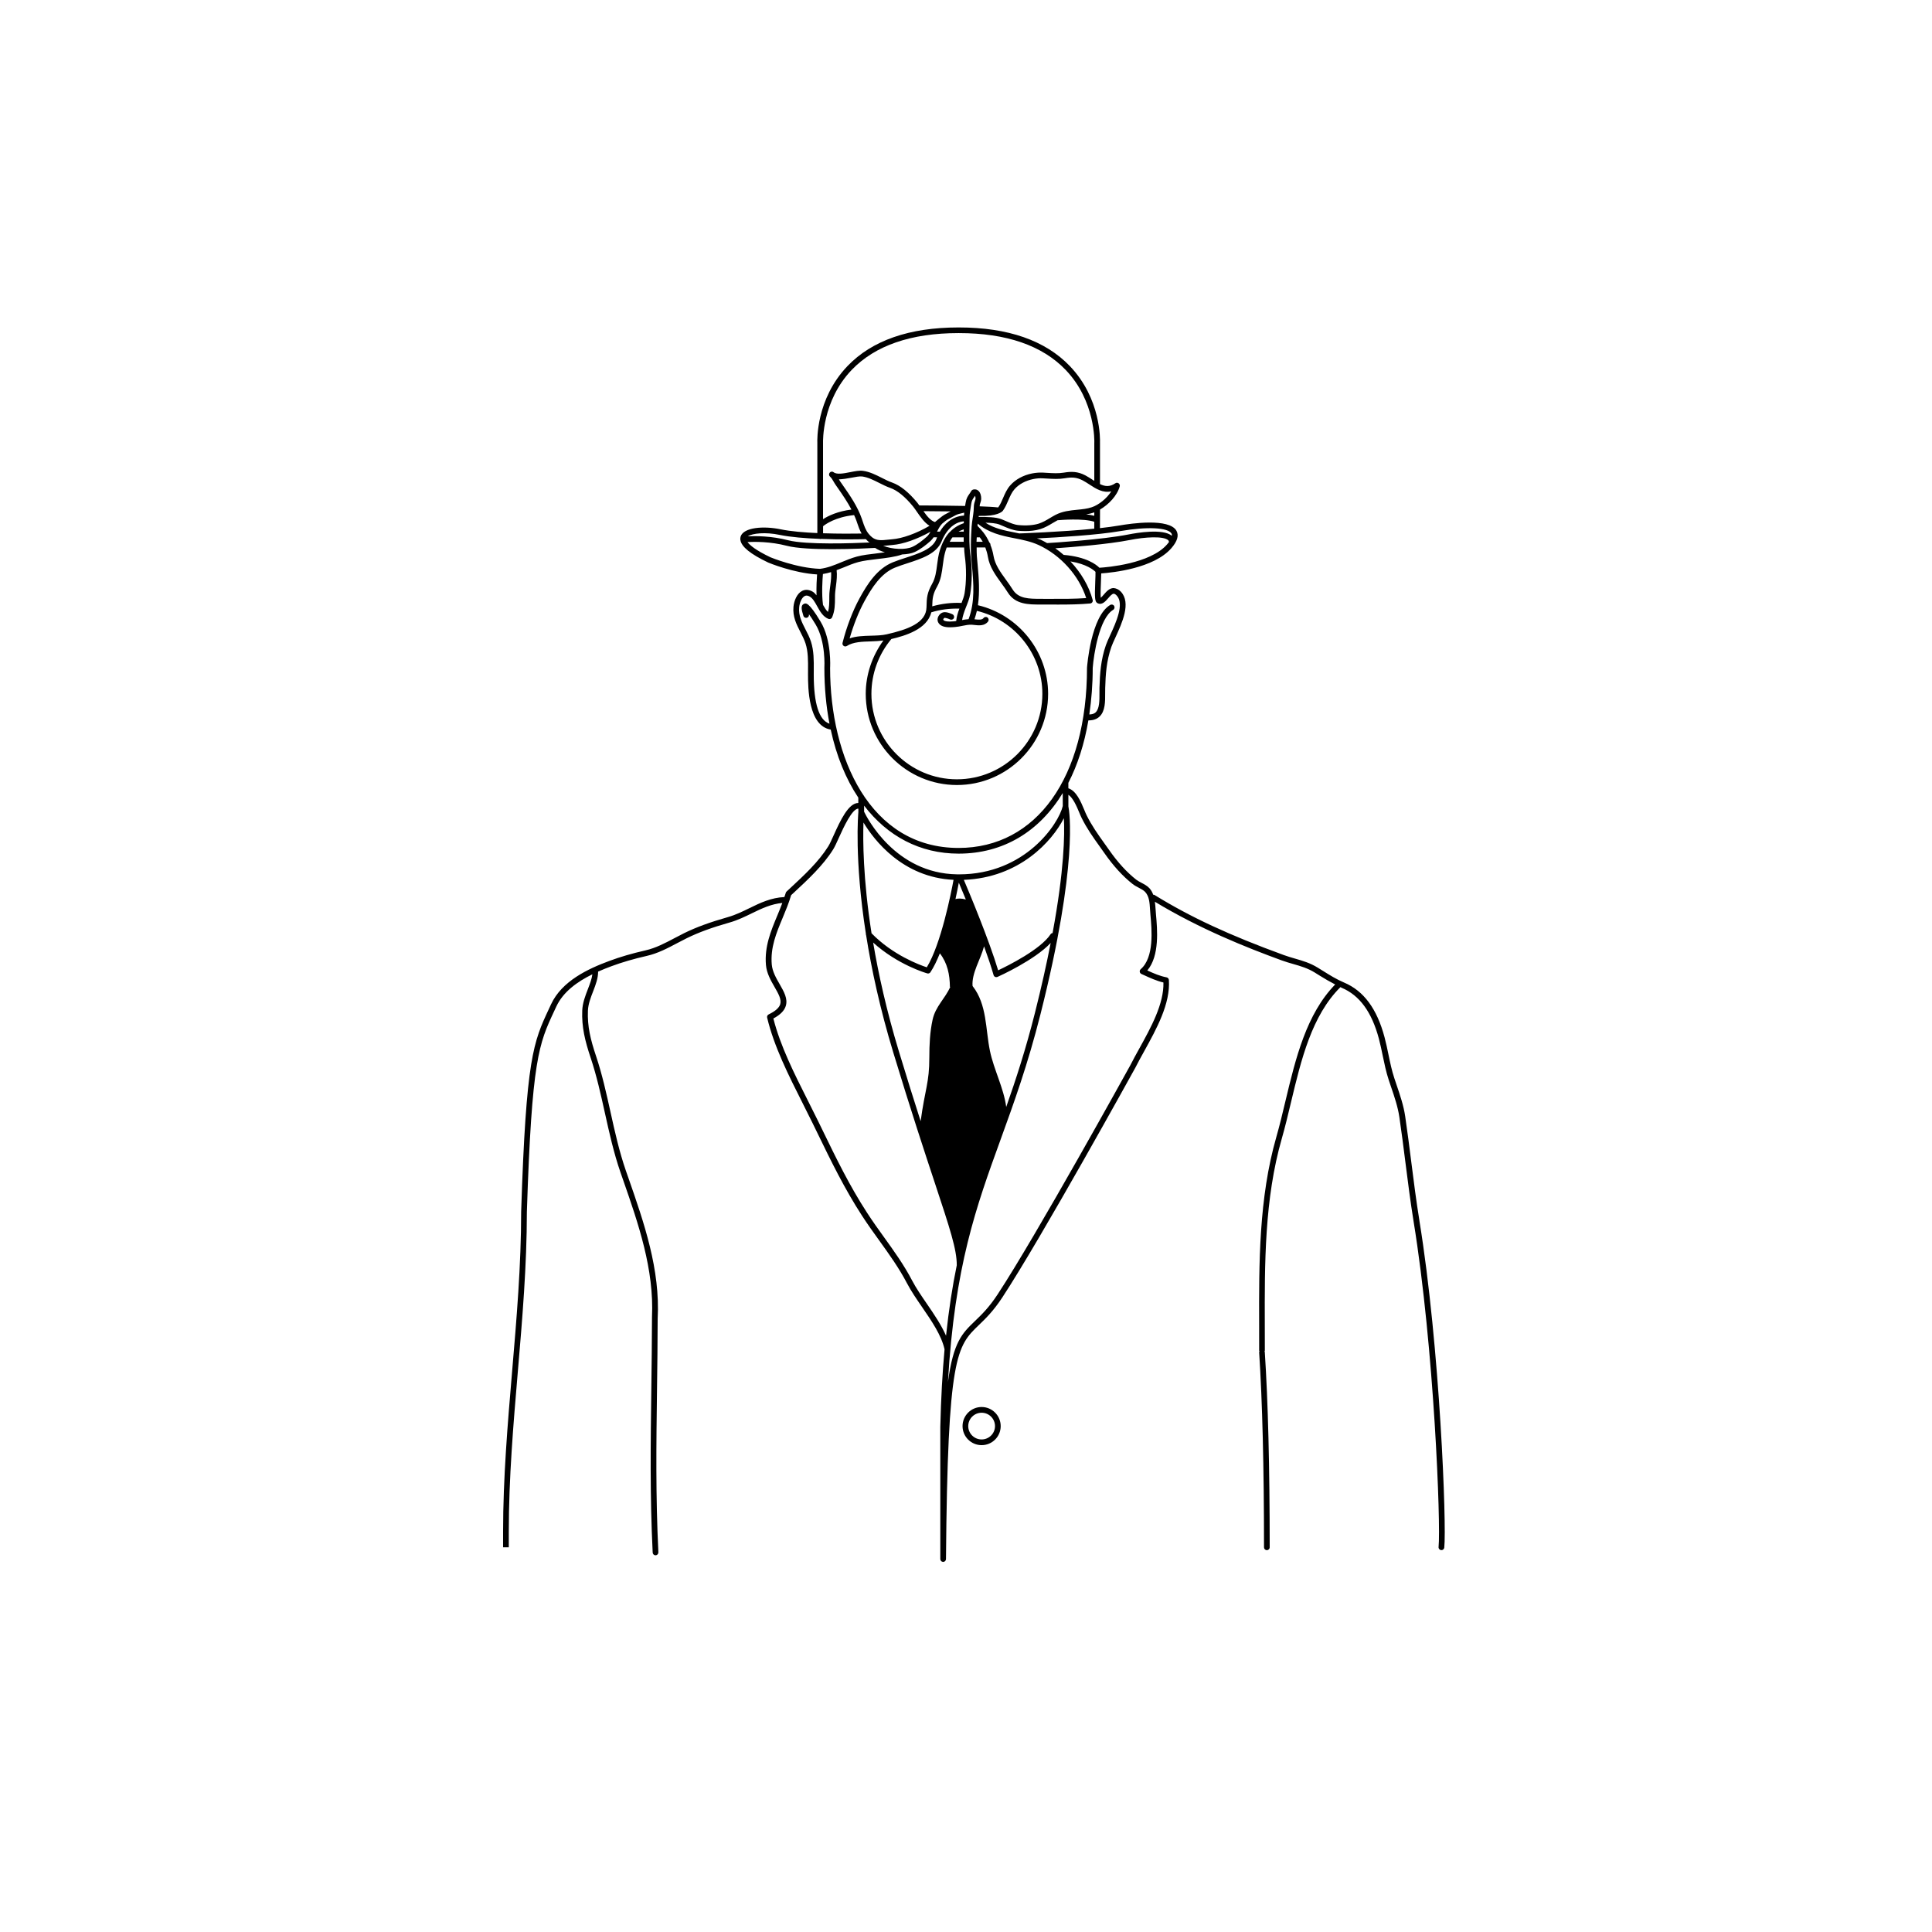 <?xml version="1.0" encoding="UTF-8"?>
<!-- Uploaded to: ICON Repo, www.iconrepo.com, Generator: ICON Repo Mixer Tools -->
<svg fill="#000000" width="800px" height="800px" version="1.1" viewBox="144 144 512 512" xmlns="http://www.w3.org/2000/svg">
 <g>
  <path d="m404.14 516.87c-2.785 0-5.055 2.273-5.055 5.062 0 2.785 2.266 5.047 5.055 5.047 2.793 0 5.055-2.262 5.055-5.047-0.004-2.789-2.266-5.062-5.055-5.062zm0 8.598c-1.953 0-3.547-1.582-3.547-3.531 0-1.961 1.594-3.547 3.547-3.547s3.547 1.586 3.547 3.547c-0.004 1.949-1.594 3.531-3.547 3.531z"/>
  <path d="m520.16 467.47c-0.848-5.184-1.512-10.449-2.156-15.543-0.504-3.969-1.02-8.074-1.617-12.105-0.418-2.836-1.359-5.606-2.273-8.289l-0.598-1.785c-0.691-2.086-1.109-4.121-1.559-6.289-0.312-1.5-0.629-3.055-1.047-4.613-2.016-7.543-5.527-12.277-10.723-14.465-2.047-0.875-3.773-1.953-5.598-3.094l-1.352-0.836c-2.047-1.266-3.961-1.812-5.984-2.398-0.977-0.289-1.988-0.57-3.047-0.961-14.48-5.281-24.727-10.047-34.27-15.93-0.098-0.059-0.207-0.039-0.316-0.051-0.227-0.598-0.52-1.176-0.977-1.691-0.57-0.641-1.379-1.066-2.16-1.48-0.516-0.273-0.992-0.523-1.367-0.816-2.484-1.945-4.902-4.59-7.188-7.871-0.434-0.613-0.855-1.211-1.281-1.797-1.688-2.363-3.281-4.594-4.656-7.356-0.203-0.402-0.414-0.91-0.645-1.473-0.906-2.18-2.117-5.062-4.219-5.723v-1.441c2.449-4.758 4.246-10.309 5.305-16.555h0.09c1.195 0 2.156-0.336 2.863-1.008 1.523-1.43 1.508-3.969 1.496-6.207-0.004-0.469-0.004-0.922 0.012-1.34 0.105-3.598 0.312-7.141 1.633-10.926 0.227-0.645 0.613-1.48 1.047-2.434 1.793-3.898 4.254-9.238 1.477-12.184-0.613-0.656-1.25-0.891-1.945-0.969-1.117 0.023-1.898 0.938-2.59 1.738-0.227 0.258-0.559 0.648-0.797 0.836-0.102-0.91-0.004-3.09 0.047-4.336 0.039-0.934 0.07-1.621 0.07-2.121 3.012-0.207 13.914-1.32 18.582-6.672 1.594-1.828 2.051-3.379 1.359-4.621-1.926-3.41-12.051-1.945-15.094-1.41-1.508 0.262-3.285 0.492-5.184 0.707l0.02-4.926c2.238-1.305 4.523-3.617 5.223-6.141 0.086-0.309-0.031-0.629-0.293-0.816-0.25-0.188-0.609-0.188-0.867-0.012-1.523 1.039-2.769 0.848-4.07 0.223v-11c0-0.004-0.004-0.004-0.004-0.012 0.031-0.645 0.336-11.574-7.996-20.273-6.5-6.785-16.383-10.227-29.371-10.227h-0.16c-12.992 0-22.879 3.441-29.383 10.23-8.402 8.777-8.012 19.844-7.992 20.277v21.781 0.051 2.152c-3.527-0.156-7.078-0.453-9.691-0.992-4.602-0.957-9.824-0.516-10.629 1.879-0.098 0.281-0.109 0.574-0.086 0.867 0 0.016-0.016 0.031-0.012 0.047 0 0.031 0.035 0.047 0.039 0.074 0.262 1.75 2.66 3.699 7.352 5.934 0.281 0.117 6.699 2.781 12.957 3.152-0.09 1.133-0.211 3.324-0.145 5.535-0.312-0.359-0.613-0.73-1.023-0.969-1.23-0.715-2.203-0.504-2.805-0.195-1.371 0.707-2.133 2.609-2.281 4.188-0.25 2.648 0.812 4.715 1.84 6.711 0.523 1.023 1.023 1.984 1.359 3.031 0.695 2.16 0.676 4.637 0.656 7.031l-0.004 1.164c0 3.465 0.059 13.672 6.019 14.617 1.5 6.988 3.996 13.059 7.309 18.035v1.414c-2.609 0-4.777 4.68-6.516 8.539-0.574 1.266-1.066 2.363-1.445 2.961-2.555 4.09-6.379 7.637-10.078 11.07l-0.973 0.902c-0.105 0.098-0.176 0.215-0.211 0.348-0.105 0.379-0.25 0.742-0.371 1.113-3.488 0.16-6.398 1.535-9.195 2.91-1.805 0.887-3.672 1.797-5.688 2.379-4.871 1.387-8.465 2.699-11.652 4.266-0.84 0.418-1.676 0.855-2.516 1.301-2.469 1.305-5.023 2.656-7.727 3.269-3.598 0.816-6.742 1.738-9.609 2.805-5.684 2.106-12.57 5.324-15.434 11.473l-0.523 1.125c-4.18 8.949-6.09 13.035-7.41 53.879 0 0.012 0.012 0.016 0.012 0.023h-0.012c0 14.137-1.215 28.398-2.387 42.195-1.18 13.891-2.402 28.254-2.402 42.598v4.102h1.512v-4.102c0-14.277 1.219-28.613 2.398-42.473 1.176-13.816 2.387-28.102 2.394-42.301 1.309-40.535 3.176-44.531 7.269-53.289l0.523-1.125c1.844-3.965 5.617-6.625 9.566-8.566-0.152 1.23-0.656 2.539-1.184 3.914-0.695 1.797-1.414 3.668-1.5 5.668-0.176 4.383 0.727 8.062 2.238 12.57 1.57 4.707 2.695 9.754 3.773 14.629 1.152 5.215 2.352 10.609 4.125 15.723l0.676 1.941c4.07 11.672 8.258 23.754 7.672 36.398-0.012 6.438-0.098 12.727-0.176 18.965-0.195 14.637-0.383 28.461 0.359 43.445 0.02 0.402 0.352 0.719 0.754 0.719 0.012 0 0.023 0 0.035-0.004 0.418-0.02 0.734-0.371 0.719-0.789-0.734-14.934-0.551-28.73-0.359-43.348 0.082-6.098 0.16-12.254 0.172-18.551v-0.004c0.695-13.07-3.602-25.402-7.758-37.32l-0.676-1.934c-1.742-5.031-2.934-10.387-4.074-15.562-1.09-4.922-2.215-10-3.82-14.785-1.457-4.344-2.328-7.871-2.156-12.031 0.07-1.754 0.746-3.492 1.402-5.18 0.691-1.785 1.309-3.473 1.301-5.176 1.18-0.523 2.363-0.996 3.492-1.414 2.805-1.043 5.883-1.945 9.418-2.75 2.902-0.656 5.543-2.051 8.098-3.406 0.828-0.434 1.648-0.871 2.473-1.273 3.102-1.527 6.613-2.816 11.395-4.176 2.152-0.609 4.074-1.559 5.941-2.469 2.602-1.273 5.098-2.434 8-2.707-0.422 1.137-0.875 2.262-1.336 3.359-1.684 4.031-3.422 8.195-3.004 13.082 0.188 2.191 1.293 4.121 2.277 5.824 1.02 1.777 1.895 3.305 1.5 4.59-0.297 0.953-1.293 1.828-3.055 2.684-0.316 0.152-0.488 0.508-0.406 0.852 1.805 7.617 5.684 15.297 9.43 22.723 0.902 1.785 1.789 3.543 2.625 5.262l1.215 2.492c3.707 7.633 7.215 14.832 11.863 22 1.473 2.281 3.059 4.484 4.59 6.609 2.562 3.566 5.219 7.254 7.336 11.305 1.082 2.07 2.504 4.137 4.004 6.324 2.519 3.668 5.117 7.453 5.953 11.18-0.555 6.156-0.945 12.934-1.125 20.555v35.031c0 0.418 0.336 0.75 0.75 0.754 0.418 0 0.75-0.332 0.754-0.75 0.449-54.059 2.871-56.391 8.723-62.023 1.785-1.715 3.793-3.648 6.172-7.254 10.289-15.633 35.016-60.434 35.277-60.914 0.695-1.387 1.516-2.871 2.379-4.43 3.254-5.898 6.953-12.586 6.519-18.844-0.023-0.344-0.277-0.629-0.609-0.691-1.762-0.332-3.394-1.047-5.106-1.828 3.301-3.891 2.648-10.957 2.293-14.883-0.047-0.449-0.07-0.902-0.102-1.344-0.039-0.66-0.102-1.324-0.191-1.984 11.891 7.195 24.164 12.09 33.594 15.539 1.098 0.395 2.141 0.699 3.152 0.988 1.926 0.555 3.738 1.078 5.613 2.227l1.34 0.836c1.34 0.836 2.676 1.613 4.086 2.336-7.637 7.844-10.469 19.543-13.176 30.883-0.789 3.34-1.547 6.488-2.414 9.523-4.656 16.246-4.609 33.422-4.559 50.035l0.004 6.574c0 0.074 0.059 0.121 0.082 0.188-0.023 0.09-0.09 0.156-0.086 0.25 0.855 13.113 1.289 30.504 1.289 51.707 0 0.418 0.336 0.754 0.754 0.754s0.754-0.336 0.754-0.754c0-21.23-0.438-38.664-1.301-51.801-0.004-0.055-0.055-0.086-0.07-0.133 0.02-0.074 0.086-0.125 0.086-0.207l-0.012-6.574c-0.047-16.504-0.098-33.574 4.508-49.621 0.875-3.059 1.633-6.227 2.43-9.578 2.699-11.309 5.5-22.992 13.105-30.539 0.109 0.055 0.211 0.117 0.328 0.168 4.742 1.996 7.965 6.402 9.855 13.469 0.402 1.512 0.719 3.043 1.023 4.523 0.438 2.109 0.887 4.293 1.598 6.453l0.605 1.797c0.891 2.613 1.809 5.316 2.207 8.02 0.594 4.019 1.117 8.113 1.613 12.07 0.645 5.109 1.316 10.387 2.16 15.602 5.465 33.562 7.231 80.441 6.621 86.262-0.047 0.418 0.262 0.785 0.676 0.832 0.031 0 0.055 0.004 0.082 0.004 0.383 0 0.715-0.293 0.75-0.68 0.641-5.852-1.113-52.973-6.594-86.652zm-97.215-76.207c-0.211 0.031-0.402 0.125-0.527 0.316-2.637 4.031-11.246 8.312-13.898 9.566-2.43-8.102-7.598-20.461-9.094-23.977 14.746-0.555 23.41-10.23 26.512-16.34 0.234 4.309 0.098 13.77-2.992 30.434zm-50.117-29.289c2.805 4.648 10.375 14.559 23.871 15.191-0.637 3.461-3.32 17.039-7.09 23.18-1.977-0.645-9.07-3.285-14.645-9.023-2.273-14.543-2.293-24.816-2.137-29.348zm24.383 20.293c0.398-1.824 0.695-3.34 0.887-4.352 0.418 0.984 1.062 2.523 1.855 4.457-1.211-0.328-2.137-0.293-2.742-0.105zm-7.477 19.691c0.066 0.02 0.137 0.031 0.203 0.031 0.246 0 0.488-0.121 0.629-0.332 0.902-1.352 1.734-3.082 2.504-5.012 2.016 2.594 2.629 5.621 2.664 8.891 0.035-0.012 0.066-0.02 0.102-0.023-1.367 3.141-3.914 5.148-4.691 8.73-0.707 3.219-0.863 6.644-0.863 9.984 0.012 6.746-1.164 8.445-2.301 16.898-1.719-5.359-3.641-11.477-5.785-18.559-3.258-10.75-5.391-20.395-6.805-28.781 6.504 5.894 14 8.082 14.344 8.172zm20.922 35.402c-0.637-4.957-3.289-9.922-4.316-14.879-1.199-5.828-0.75-12.227-4.559-17.129l-0.039-0.031c-0.297-3.402 2.152-7.113 3.043-10.535 0.988 2.727 1.883 5.375 2.523 7.617 0.059 0.211 0.207 0.387 0.406 0.48 0.105 0.051 0.211 0.07 0.316 0.07 0.105 0 0.207-0.02 0.309-0.059 0.441-0.195 9.805-4.41 14.102-9.004-1.066 5.453-2.414 11.562-4.168 18.516-2.445 9.695-5.035 17.625-7.617 24.953zm24.695-142.9c-0.781-0.801-3.402-2.898-9.473-3.41-0.711-0.625-1.445-1.203-2.211-1.75 4.336-0.297 13.965-1.047 19.734-2.191 3.969-0.789 8.844-1.113 10.172 0.039 0.16 0.141 0.195 0.312 0.215 0.504-0.172 0.23-0.348 0.453-0.508 0.629-4.481 5.137-15.906 6.055-17.93 6.18zm-57.301-5.828c0.469-0.02 0.938-0.047 1.402-0.102 0.336-0.035 0.676-0.07 1.02-0.102 2.852-0.211 6.578-1.531 10.121-3.516-0.277 0.492-0.574 0.953-0.973 1.309-1.102 0.973-2.422 2.055-3.828 2.699-1.762 0.805-5.269 0.723-7.742-0.289zm-10.746-16.117-0.609-0.871c-0.137-0.203-0.262-0.402-0.379-0.605 1.031-0.051 2.156-0.211 3.269-0.43 1.09-0.211 2.223-0.43 2.926-0.336 1.512 0.211 3.019 0.969 4.469 1.699 0.953 0.48 1.934 0.977 2.938 1.328 1.906 0.676 3.945 2.332 6.062 4.934 0.312 0.383 0.641 0.863 0.992 1.371 0.918 1.328 1.988 2.898 3.367 3.738-3.5 2.039-7.215 3.371-9.984 3.578-0.359 0.023-0.711 0.066-1.062 0.102-1.594 0.172-2.973 0.316-4.144-0.605-0.336-0.262-0.609-0.543-0.852-0.836-0.02-0.02-0.035-0.035-0.055-0.055-0.828-0.992-1.219-2.152-1.676-3.527l-0.16-0.473c-1.137-3.324-3.152-6.215-5.102-9.012zm35.074 4.242c-0.055 0.16-0.109 0.332-0.168 0.539-0.133 0.504-0.145 0.988-0.16 1.457-0.004 0.211-0.012 0.43-0.031 0.648-0.059 0.672-0.156 1.293-0.25 1.918-0.109 0.727-0.223 1.449-0.281 2.238-0.051 0.641-0.074 1.355-0.109 2.035 0 0.02-0.02 0.031-0.02 0.055 0 0.016 0.016 0.023 0.016 0.039-0.051 0.855-0.07 1.691-0.082 2.578 0 0.023-0.023 0.035-0.023 0.059 0 0.023 0.023 0.039 0.023 0.07-0.004 1.043-0.016 2.09 0.07 3.102 0.059 0.754 0.133 1.516 0.203 2.273 0.453 4.984 0.84 9.699-0.883 14.316-0.59 0.047-1.164 0.121-1.723 0.238 0.168-1.066 0.551-2.203 1.004-3.332 0.469-1.16 0.945-2.359 1.145-3.531 0.523-3.199 0.551-6.984 0.055-10.387-0.344-2.332-0.297-4.848-0.25-7.281 0.016-0.82 0.023-1.637 0.031-2.449v-0.039c-0.004-1.117 0.168-2.117 0.344-3.176l0.117-0.699c0.137-0.805 0.332-1.094 0.699-1.617 0.098-0.133 0.191-0.277 0.297-0.434 0.035 0.09 0.07 0.215 0.098 0.395 0.059 0.438 0 0.609-0.121 0.984zm-2.984 8.137h-1.367c0.406-0.266 0.902-0.418 1.371-0.609-0.004 0.199 0 0.406-0.004 0.609zm-2.984 1.512h2.977c0 0.395-0.012 0.781 0 1.176h-3.703c0.227-0.41 0.445-0.836 0.727-1.176zm-2.562 7.41c0.074-0.594 0.152-1.188 0.25-1.777 0.188-1.098 0.453-2.07 0.785-2.949h4.617c0.047 0.742 0.066 1.492 0.172 2.215 0.465 3.203 0.441 6.918-0.051 9.926-0.137 0.805-0.453 1.668-0.801 2.555-2.613-0.133-5.25 0.191-7.769 0.898 0.047-2.262 0.188-3.269 1.316-5.281 0.996-1.777 1.242-3.719 1.48-5.586zm-0.949-12.391c-0.012 0.004-0.031 0-0.039 0.012-0.02 0.02-0.031 0.047-0.055 0.066-0.145 0.121-0.301 0.242-0.441 0.363-0.195 0.168-0.387 0.332-0.586 0.488-1.148-0.348-2.172-1.637-3.059-2.891 1.578 0.004 4.266 0.02 7.211 0.066-0.117 0.066-0.242 0.121-0.352 0.188-0.262 0.145-0.504 0.281-0.719 0.387-0.762 0.363-1.375 0.836-1.961 1.32zm-0.492 3.305c0.383-0.754 0.762-1.449 1.293-1.969 0.578-0.488 1.137-0.969 1.824-1.305 0.238-0.117 0.504-0.262 0.785-0.418 0.59-0.328 1.258-0.699 1.742-0.82 0.387-0.098 0.961-0.238 1.473-0.363-0.023 0.25-0.035 0.52-0.051 0.777-3.316 0.18-5.352 2.465-6.398 4.262h-0.762c0.027-0.059 0.062-0.113 0.094-0.164zm1.133 2.746c0.016-0.055 1.727-4.957 5.879-5.332 0 0.172 0 0.336-0.004 0.508-1.473 0.488-2.715 1.285-3.734 2.383-0.109 0.066-0.191 0.125-0.258 0.238-0.621 0.719-1.145 1.566-1.578 2.523-0.02 0.016-0.02 0.047-0.035 0.066-0.52 1.152-0.945 2.43-1.199 3.926-0.105 0.609-0.18 1.223-0.262 1.84-0.23 1.809-0.449 3.516-1.301 5.039-1.328 2.367-1.477 3.656-1.516 6.254-0.055 4.203-5.106 5.934-10.555 7.18-1.246 0.289-2.672 0.324-4.18 0.367-1.93 0.055-3.91 0.109-5.633 0.707 0.992-3.492 2.402-7.055 3.883-9.77 2.047-3.769 4.438-7.457 8.102-8.969 1.02-0.418 2.141-0.781 3.332-1.168 3.773-1.23 7.672-2.496 9.059-5.793zm-13.316 25.871c3.641-0.855 9.492-2.578 10.574-7.07 2.394-0.754 4.934-1.047 7.453-0.984-0.418 1.09-0.75 2.191-0.848 3.285-0.176 0.02-0.312 0.066-0.504 0.082-1.738 0.152-2.731 0-2.934-0.43-0.004-0.023 0-0.121 0.082-0.246 0.098-0.16 0.215-0.227 0.25-0.238 0.258-0.035 0.992 0.18 1.477 0.418 0.379 0.172 0.828 0.02 1.008-0.352 0.18-0.379 0.02-0.832-0.352-1.008-0.242-0.117-1.5-0.699-2.371-0.543-0.539 0.086-1.062 0.488-1.367 1.055-0.277 0.523-0.312 1.09-0.098 1.559 0.527 1.137 1.914 1.367 3.141 1.367 0.52 0 1.008-0.039 1.391-0.074 0.648-0.055 1.289-0.18 1.918-0.312 0.891-0.18 1.719-0.348 2.578-0.289 0.18 0.016 0.371 0.035 0.57 0.059 1.152 0.137 2.715 0.312 3.652-0.91 0.25-0.332 0.191-0.805-0.141-1.059-0.324-0.258-0.805-0.191-1.059 0.141-0.387 0.508-1.188 0.453-2.281 0.332-0.039-0.004-0.082-0.004-0.121-0.012 0.25-0.742 0.48-1.48 0.641-2.231 10.082 2.422 17.355 11.551 17.355 21.984 0 12.488-10.16 22.656-22.645 22.656-12.496 0-22.66-10.168-22.66-22.656 0-5.316 1.883-10.457 5.289-14.523zm22.625-26.941h0.805c0.277 0.387 0.562 0.77 0.785 1.176h-1.652c0.02-0.41 0.043-0.781 0.062-1.176zm3.34 1.363c-0.418-0.918-0.91-1.793-1.566-2.641-0.004-0.004-0.004-0.012-0.012-0.016-0.453-0.59-0.988-1.168-1.57-1.754 0.02-0.207 0.051-0.395 0.074-0.594 2.836 2.422 6.223 3.195 9.547 3.84 2.195 0.422 4.457 0.867 6.531 1.809 5.879 2.684 10.762 8.148 12.66 14.086-3.109 0.223-6.324 0.211-9.457 0.203l-2.715-0.004c-2.934-0.023-5.762 0.02-7.309-2.469-0.535-0.867-1.152-1.707-1.762-2.559-1.512-2.082-2.938-4.051-3.316-6.348-0.172-1.059-0.469-2.016-0.828-2.938 0-0.02 0.02-0.031 0.02-0.055-0.008-0.234-0.129-0.426-0.297-0.562zm34.75-3.031c7.059-1.223 12.609-0.945 13.523 0.66 0.102 0.176 0.105 0.383 0.086 0.598-2.312-1.984-9.34-0.785-11.441-0.367-7.07 1.402-20.117 2.207-21.617 2.297-0.551-0.309-1.098-0.625-1.668-0.883-0.336-0.156-0.695-0.227-1.039-0.359 5.906-0.285 16.121-0.895 22.156-1.945zm-26.828 0.633c-0.387-0.074-0.781-0.176-1.164-0.246-2.805-0.543-5.481-1.082-7.793-2.602 1.352 0.031 2.812 0.133 3.703 0.484 0.359 0.141 0.715 0.297 1.066 0.449 1.215 0.523 2.469 1.062 3.848 1.199 0.492 0.047 1.16 0.09 1.918 0.09 1.23 0 2.699-0.117 4.047-0.539 1.234-0.398 2.262-1.008 3.254-1.602 0.414-0.246 0.836-0.492 1.27-0.73 0.785-0.07 6.769-0.57 9.73 0.398l-0.004 1.832c-8.898 0.887-19.738 1.262-19.875 1.266zm19.879-4.676c-0.656-0.172-1.367-0.301-2.144-0.383 0.66-0.105 1.324-0.242 1.977-0.465 0.055-0.02 0.117-0.066 0.176-0.086zm4.516-6.492c-1.215 1.945-3.387 3.629-5.164 4.219-1.238 0.418-2.539 0.539-3.914 0.676-1.895 0.188-3.859 0.379-5.75 1.371-0.504 0.266-0.984 0.551-1.457 0.836-0.961 0.574-1.879 1.117-2.941 1.461-1.414 0.438-3.32 0.586-5.359 0.387-1.145-0.109-2.227-0.586-3.391-1.082-0.363-0.156-0.734-0.316-1.113-0.469-1.535-0.609-4.027-0.609-5.836-0.609h-0.23c0.012-0.09 0.02-0.188 0.035-0.273 4.906 0.141 6.16-1.082 6.379-1.359 0.641-0.883 1.059-1.859 1.461-2.801 0.469-1.082 0.91-2.109 1.648-2.938 1.18-1.32 2.941-2.266 4.969-2.672 0.84-0.168 1.691-0.242 2.555-0.188l0.984 0.055c1.656 0.105 3.211 0.195 4.836-0.082 1.727-0.293 3.055-0.297 4.727 0.586 0.621 0.328 1.215 0.715 1.797 1.094 1.684 1.109 3.578 2.312 5.766 1.789zm-68.797-32.176c6.207-6.469 15.719-9.75 28.273-9.75 0.055 0 0.105-0.004 0.16 0 12.551 0 22.059 3.281 28.266 9.75 7.961 8.297 7.598 19.113 7.598 19.219 0 0.004 0.004 0.004 0.004 0.012 0 0.012-0.012 0.016-0.012 0.02v10.152c-0.152-0.102-0.293-0.176-0.449-0.277-0.621-0.406-1.254-0.82-1.914-1.168-2.023-1.066-3.738-1.062-5.684-0.734-1.473 0.246-2.938 0.156-4.492 0.059l-0.996-0.059c-0.977-0.047-1.953 0.02-2.926 0.211-2.348 0.465-4.41 1.582-5.793 3.144-0.91 1.012-1.414 2.203-1.914 3.352-0.387 0.906-0.754 1.762-1.254 2.453 0 0-0.039 0.031-0.102 0.066-1.168-0.141-3.113-0.23-4.852-0.293 0.016-0.168 0.012-0.352 0.051-0.508 0.047-0.172 0.098-0.312 0.137-0.441 0.145-0.434 0.297-0.887 0.176-1.684-0.121-0.816-0.438-1.375-0.941-1.668-0.578-0.336-1.148-0.145-1.258-0.105-0.16 0.066-0.297 0.18-0.383 0.328-0.203 0.352-0.383 0.613-0.543 0.84-0.406 0.586-0.762 1.09-0.953 2.238l-0.117 0.691c-0.012 0.066-0.02 0.137-0.031 0.207-5.106-0.109-10.672-0.133-12.133-0.137-0.156-0.215-0.328-0.473-0.48-0.66-2.297-2.816-4.559-4.637-6.731-5.406-0.906-0.316-1.805-0.77-2.754-1.254-1.566-0.785-3.18-1.602-4.941-1.844-0.984-0.145-2.16 0.102-3.422 0.348-1.668 0.328-3.547 0.691-4.363 0.031-0.316-0.262-0.785-0.223-1.047 0.09-0.266 0.312-0.242 0.777 0.059 1.047 0.418 0.383 0.672 0.82 0.961 1.328 0.172 0.293 0.336 0.586 0.543 0.875l0.609 0.875c1.27 1.82 2.543 3.688 3.578 5.664-3.652 0.453-6.156 1.664-7.527 2.551v-20.34c0.008-0.113-0.355-10.922 7.598-19.223zm-7.586 41.43c0.562-0.473 3.254-2.449 8.219-2.953 0.223 0.504 0.453 0.996 0.629 1.516l0.156 0.469c0.336 1.012 0.68 1.988 1.199 2.906-2.012 0.035-5.981 0.07-10.203-0.074zm-11.512 2.293c2.887 0.598 6.805 0.906 10.602 1.059 0.055 0.012 0.098 0.066 0.156 0.066 0.051 0 0.086-0.047 0.133-0.055 5.492 0.211 10.652 0.098 11.961 0.059 0.238 0.246 0.453 0.504 0.75 0.734 0.09 0.07 0.18 0.074 0.266 0.137 0.004 0.004 0.012 0.004 0.012 0.012-4.414 0.211-16.793 0.66-21.617-0.586-4.449-1.152-8.629-1.148-10.691-1.047 1.238-0.812 4.676-1.164 8.43-0.379zm-2.41 5.949c-3.969-1.895-5.5-3.219-6.106-4.047 1.895-0.102 6.07-0.141 10.402 0.988 2.684 0.695 7.445 0.898 11.996 0.898 5.297 0 10.27-0.266 11.422-0.332 0.734 0.516 1.633 0.875 2.586 1.164-0.711 0.098-1.41 0.195-2.125 0.281-1.855 0.215-3.773 0.438-5.305 0.852-1.441 0.395-2.785 0.945-4.086 1.484-1.879 0.781-3.656 1.516-5.668 1.762-6.191-0.188-13.082-3.039-13.117-3.051zm15.848 7.332c-0.133 0.977-0.273 1.988-0.277 2.898v0.402c-0.004 1.438-0.004 2.625-0.348 3.84-0.504-0.449-0.91-1.137-1.32-1.863-0.406-2.938-0.141-6.828-0.023-8.188 0.746-0.125 1.473-0.289 2.168-0.504 0.066 1.023-0.035 2.215-0.199 3.414zm-4.398 23.703 0.004-1.152c0.02-2.516 0.039-5.113-0.73-7.508-0.371-1.164-0.922-2.231-1.457-3.258-0.969-1.883-1.891-3.668-1.676-5.879 0.105-1.16 0.645-2.559 1.465-2.984 0.145-0.07 0.574-0.293 1.355 0.16 0.777 0.449 1.336 1.457 1.926 2.519 0.762 1.371 1.547 2.797 2.996 3.379 0.387 0.156 0.82-0.031 0.984-0.414 0.746-1.797 0.75-3.406 0.762-5.266v-0.398c0.004-0.812 0.133-1.727 0.262-2.699 0.191-1.422 0.328-2.852 0.168-4.133 0.625-0.238 1.254-0.469 1.855-0.719 1.254-0.523 2.551-1.062 3.894-1.426 1.426-0.383 3.203-0.59 5.082-0.812 2.332-0.273 4.742-0.555 6.551-1.211 1.27-0.055 2.457-0.25 3.32-0.645 1.582-0.727 3.012-1.891 4.203-2.941 0.316-0.289 0.555-0.621 0.789-0.953h0.926c-0.125 0.316-0.211 0.555-0.211 0.555-1.094 2.59-4.66 3.75-8.105 4.867-1.164 0.379-2.367 0.766-3.441 1.211-4.098 1.688-6.676 5.633-8.852 9.645-1.762 3.234-3.422 7.609-4.445 11.699-0.074 0.301 0.039 0.621 0.297 0.797 0.133 0.098 0.281 0.141 0.438 0.141 0.141 0 0.289-0.039 0.414-0.121 1.656-1.078 4.074-1.148 6.414-1.215 1.098-0.031 2.203-0.102 3.266-0.238-2.977 4.106-4.68 9.027-4.68 14.137 0 13.324 10.844 24.168 24.168 24.168 13.324 0 24.164-10.844 24.164-24.168 0-11.164-7.805-20.922-18.602-23.484 0.52-3.594 0.242-7.215-0.082-10.75-0.07-0.75-0.137-1.5-0.203-2.258-0.059-0.746-0.039-1.527-0.051-2.297h2.293c0.297 0.781 0.535 1.586 0.684 2.481 0.434 2.656 2.023 4.863 3.578 6.996 0.594 0.816 1.184 1.633 1.707 2.469 1.996 3.199 5.559 3.176 8.594 3.18h0.523l2.188 0.004c0.715 0 1.438 0.004 2.16 0.004 2.785 0 5.606-0.039 8.359-0.289 0.223-0.02 0.422-0.137 0.551-0.316 0.125-0.18 0.168-0.414 0.105-0.629-0.988-3.703-3.109-7.246-5.891-10.203 4.316 0.707 6.172 2.293 6.641 2.766 0.023 0.422-0.02 1.523-0.059 2.453-0.191 4.625-0.102 5.5 0.609 5.856 1.168 0.578 2.07-0.465 2.797-1.301 0.488-0.562 1.039-1.199 1.48-1.211h0.004c0.281 0 0.59 0.266 0.801 0.492 2.074 2.203-0.223 7.203-1.75 10.516-0.457 1.004-0.855 1.867-1.102 2.562-1.391 3.988-1.605 7.664-1.723 11.383-0.012 0.438-0.012 0.906-0.004 1.395 0.012 1.93 0.02 4.121-1.023 5.106-0.383 0.367-0.969 0.52-1.664 0.543 0.57-3.879 0.902-7.977 0.902-12.328 0.262-3.543 1.75-13.211 5.414-15.395 0.352-0.211 0.473-0.676 0.262-1.039-0.215-0.363-0.68-0.48-1.039-0.262-5.09 3.031-6.106 16.031-6.152 16.641 0 29.008-13.355 47.758-34.039 47.758-23.52 0-34.043-23.988-34.043-47.707 0.016-0.297 0.441-7.344-2.535-12.289-3.164-5.269-3.891-4.918-4.43-4.672-0.832 0.379-0.664 1.449-0.102 3.176 0.125 0.398 0.57 0.605 0.953 0.484 0.398-0.133 0.613-0.555 0.484-0.953-0.004-0.012-0.004-0.023-0.012-0.035 0.457 0.629 1.059 1.531 1.809 2.777 2.731 4.535 2.324 11.34 2.316 11.461 0 5.273 0.473 10.227 1.352 14.828-2.754-0.91-4.168-5.269-4.168-13.047zm38.391 47.488c11.855 0 21.383-5.856 27.59-16.051l0.012 3.43c-1.082 4.684-9.941 18.113-27.496 18.113-0.176 0-0.352 0-0.527-0.004-16.375-0.25-23.867-15.004-24.625-16.59v-1.617c6.176 8.078 14.789 12.719 25.047 12.719zm-8.398 119.32c-1.477-2.152-2.871-4.176-3.914-6.168-2.16-4.144-4.848-7.875-7.445-11.488-1.523-2.117-3.094-4.301-4.543-6.551-4.606-7.09-8.086-14.254-11.773-21.84l-1.215-2.492c-0.84-1.723-1.727-3.488-2.637-5.281-3.613-7.16-7.344-14.559-9.168-21.809 1.824-0.977 2.902-2.066 3.289-3.32 0.59-1.918-0.488-3.797-1.633-5.789-0.945-1.641-1.918-3.344-2.082-5.199-0.387-4.516 1.203-8.332 2.891-12.375 0.805-1.93 1.637-3.926 2.238-6l0.816-0.754c3.594-3.336 7.664-7.113 10.328-11.375 0.43-0.691 0.941-1.824 1.535-3.144 1.234-2.734 3.5-7.664 5.141-7.664v0.945c-0.035 0.359-1.113 12.344 1.996 32.242-0.023 0.137 0.012 0.258 0.066 0.387 1.41 8.926 3.652 19.406 7.215 31.137 4.676 15.418 8.324 26.441 10.988 34.492 4.004 12.102 5.844 17.66 5.812 21.816-1.145 5.566-2.106 11.699-2.84 18.672-1.266-2.875-3.18-5.691-5.066-8.441zm56.652-88.688c-0.191 0.168-0.293 0.422-0.25 0.68 0.035 0.258 0.203 0.473 0.434 0.578l0.586 0.266c1.758 0.801 3.422 1.566 5.254 1.996 0.145 5.668-3.305 11.91-6.363 17.445-0.871 1.57-1.703 3.078-2.394 4.457-0.246 0.449-24.945 45.203-35.207 60.785-2.277 3.465-4.227 5.34-5.949 6.996-3.426 3.293-5.738 5.523-7.195 16.188 1.797-30.738 7.481-46.41 13.961-64.262 3.527-9.73 7.176-19.785 10.566-33.211 10.07-39.91 7.637-53.887 7.394-55.066v-3.078c1.211 0.805 2.16 2.973 2.82 4.566 0.246 0.59 0.473 1.133 0.684 1.562 1.426 2.867 3.059 5.148 4.785 7.562 0.414 0.586 0.836 1.176 1.266 1.785 2.371 3.402 4.898 6.156 7.492 8.191 0.48 0.371 1.043 0.672 1.586 0.957 0.664 0.352 1.352 0.715 1.738 1.152 1.059 1.184 1.152 2.785 1.27 4.641 0.023 0.465 0.055 0.926 0.102 1.395 0.363 3.945 1.039 11.281-2.578 14.414z"/>
 </g>
</svg>
